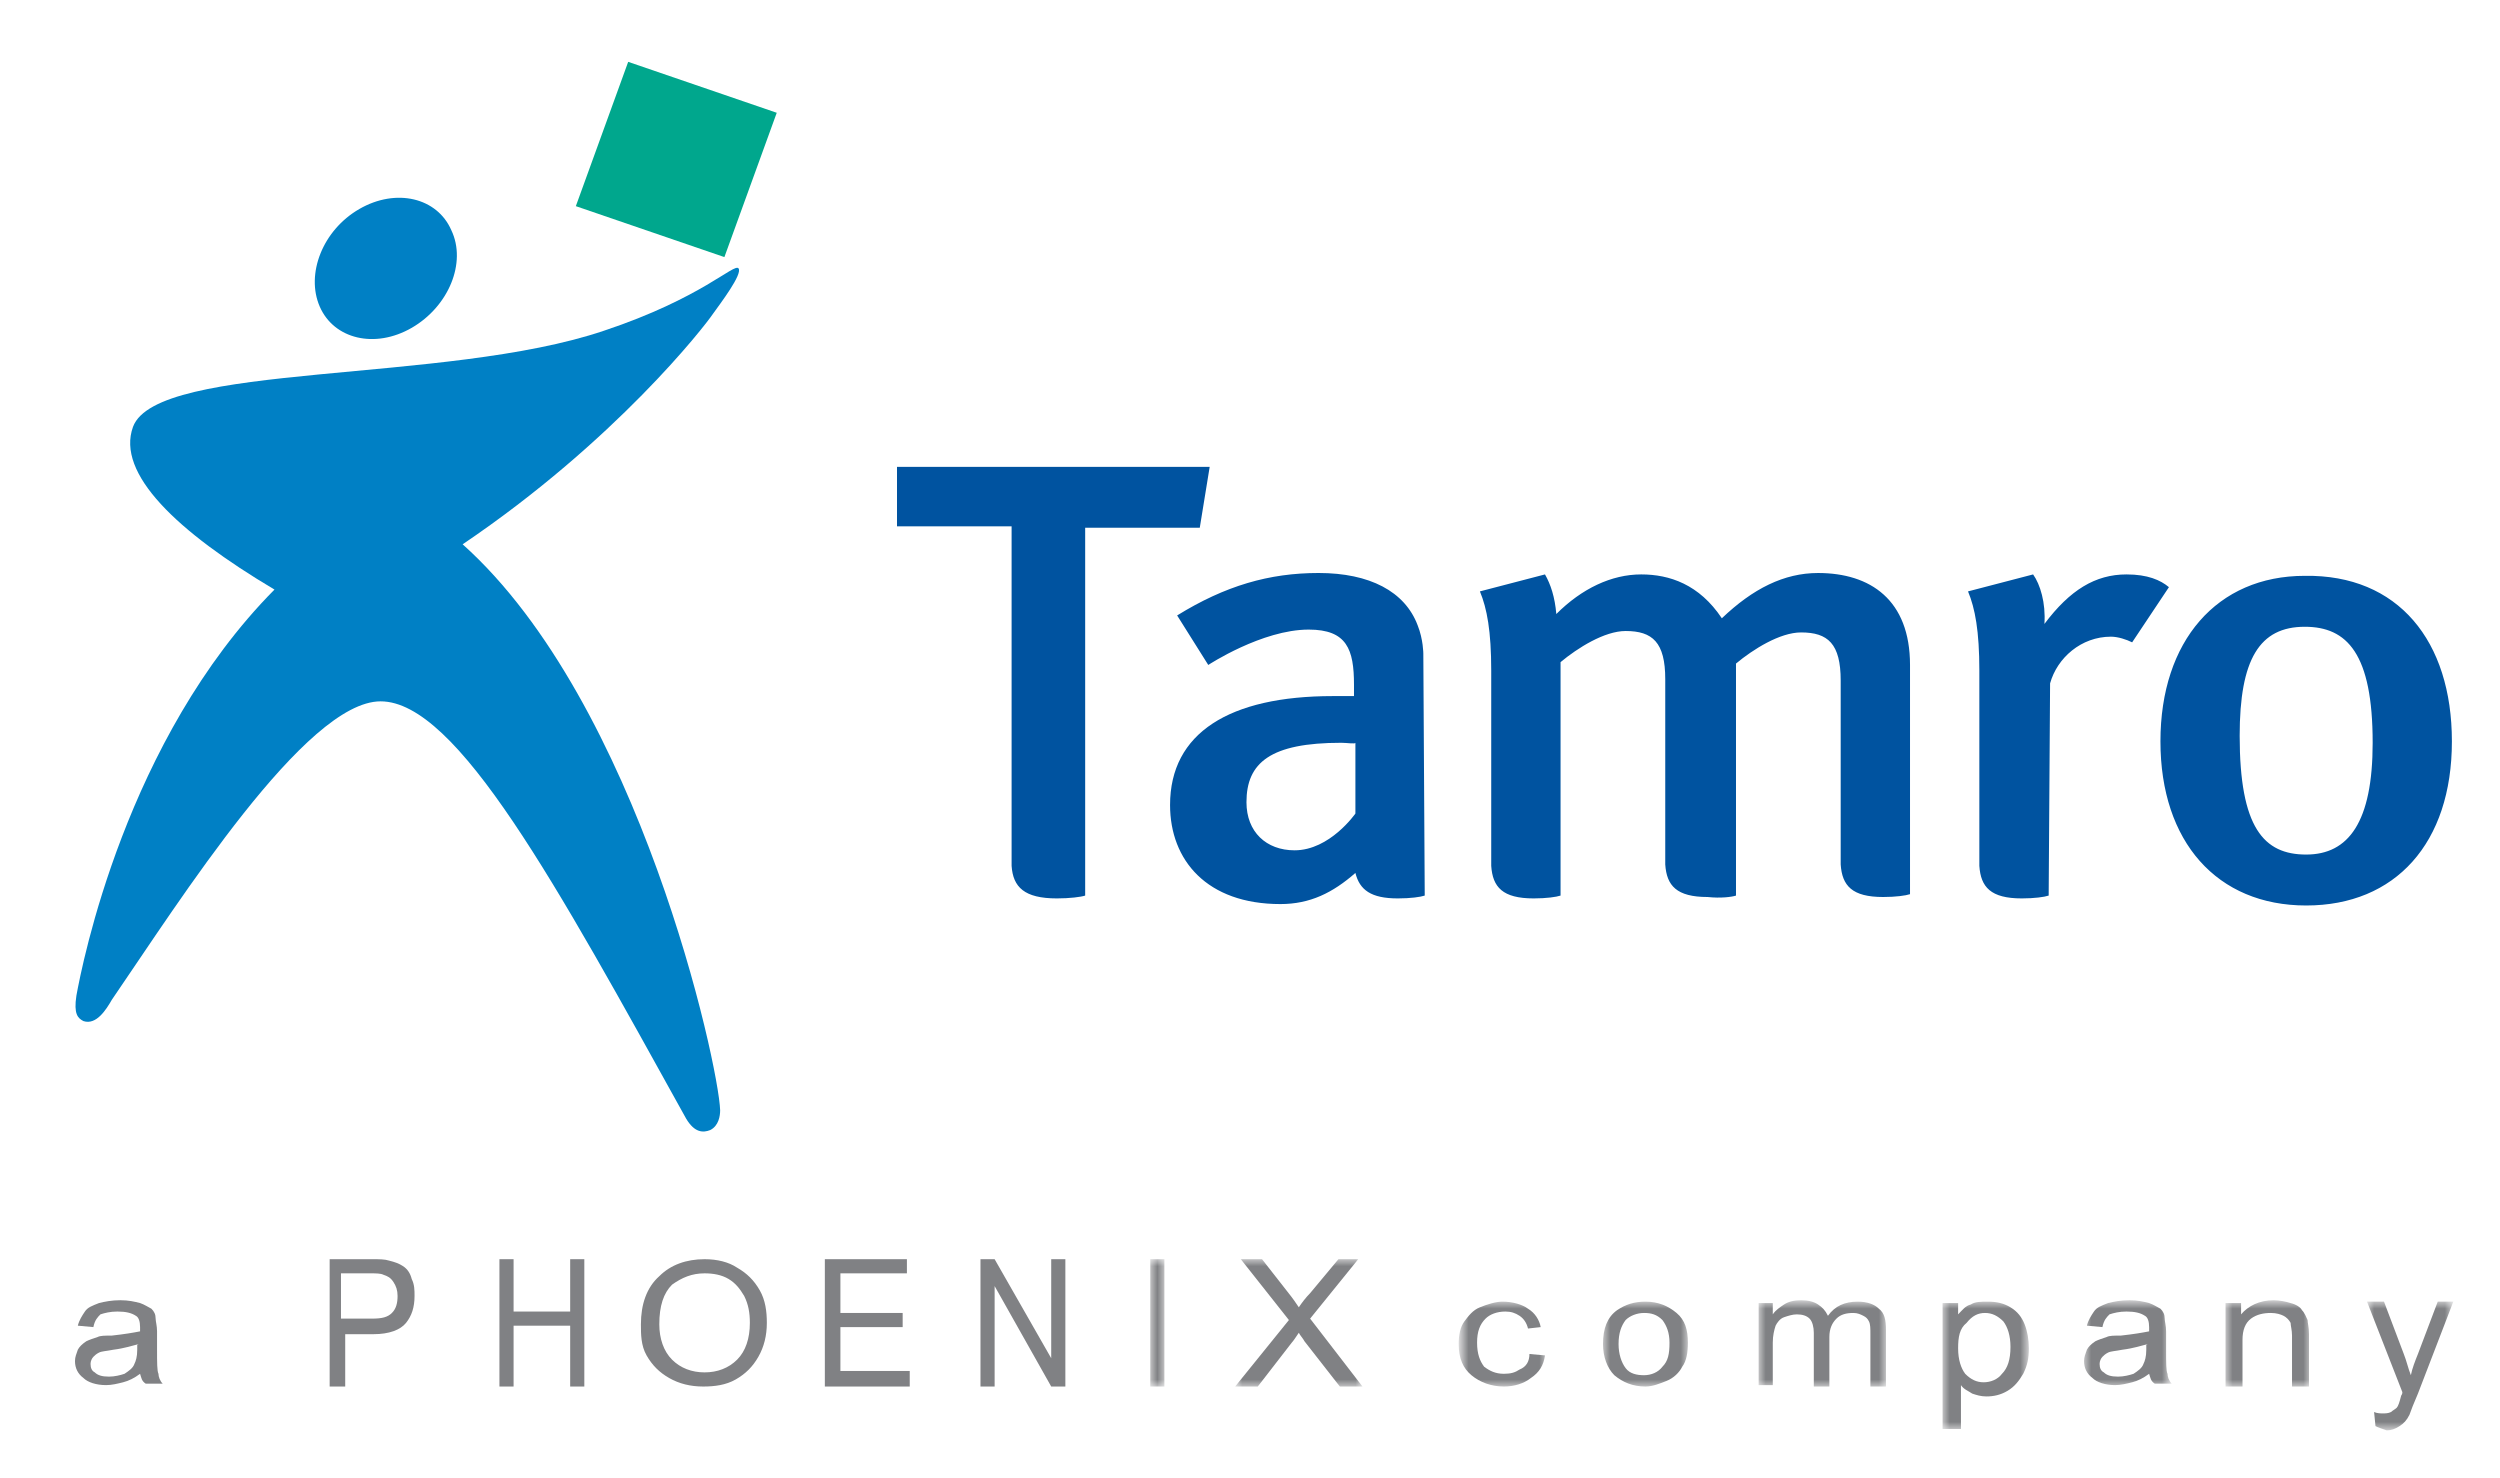 <?xml version="1.0" encoding="UTF-8"?>
<!-- Generator: Adobe Illustrator 24.0.3, SVG Export Plug-In . SVG Version: 6.00 Build 0)  -->
<svg xmlns="http://www.w3.org/2000/svg" xmlns:xlink="http://www.w3.org/1999/xlink" version="1.1" id="Layer_1" x="0px" y="0px" viewBox="0 0 176.7 104.5" style="enable-background:new 0 0 176.7 104.5;" xml:space="preserve">
<style type="text/css">
	.st0{fill-rule:evenodd;clip-rule:evenodd;fill:#0080C5;}
	.st1{fill-rule:evenodd;clip-rule:evenodd;fill:#00A78D;}
	.st2{fill-rule:evenodd;clip-rule:evenodd;fill:#0053A0;}
	.st3{fill-rule:evenodd;clip-rule:evenodd;fill:#808184;}
	.st4{filter:url(#Adobe_OpacityMaskFilter);}
	.st5{fill-rule:evenodd;clip-rule:evenodd;fill:#FFFFFF;}
	.st6{mask:url(#mask-4_1_);fill-rule:evenodd;clip-rule:evenodd;fill:#808184;}
	.st7{filter:url(#Adobe_OpacityMaskFilter_1_);}
	.st8{mask:url(#mask-4_2_);fill-rule:evenodd;clip-rule:evenodd;fill:#808184;}
	.st9{filter:url(#Adobe_OpacityMaskFilter_2_);}
	.st10{mask:url(#mask-4_3_);fill-rule:evenodd;clip-rule:evenodd;fill:#808184;}
	.st11{filter:url(#Adobe_OpacityMaskFilter_3_);}
	.st12{mask:url(#mask-4_4_);fill-rule:evenodd;clip-rule:evenodd;fill:#808184;}
	.st13{filter:url(#Adobe_OpacityMaskFilter_4_);}
	.st14{mask:url(#mask-4_5_);fill-rule:evenodd;clip-rule:evenodd;fill:#808184;}
	.st15{filter:url(#Adobe_OpacityMaskFilter_5_);}
	.st16{mask:url(#mask-4_6_);fill-rule:evenodd;clip-rule:evenodd;fill:#808184;}
	.st17{filter:url(#Adobe_OpacityMaskFilter_6_);}
	.st18{mask:url(#mask-4_7_);fill-rule:evenodd;clip-rule:evenodd;fill:#808184;}
	.st19{filter:url(#Adobe_OpacityMaskFilter_7_);}
	.st20{mask:url(#mask-4_8_);fill-rule:evenodd;clip-rule:evenodd;fill:#808184;}
	.st21{filter:url(#Adobe_OpacityMaskFilter_8_);}
	.st22{mask:url(#mask-4_9_);fill-rule:evenodd;clip-rule:evenodd;fill:#808184;}
	.st23{fill:none;}
</style>
<title>logo</title>
<desc>Created with Sketch.</desc>
<g id="Palvelu_jakelu_ja_varastointi" transform="translate(-245, 0)">
	<g id="UI-blocks_x2F_Header" transform="translate(282, 29)">
		<g id="LOGO" transform="translate(0, 6)">
			<g id="Group-32">
				<g id="tamod" transform="translate(0, 1.371)">
					<g id="Group">
						<path id="Fill-1" class="st0" d="M13.4-14.2c0.5-0.7,2.1-2.8,1.8-3.2c-0.3-0.4-2.6,2.1-9.5,4.4c-11.2,3.8-31.6,2.2-33.3,6.8        c-1.2,3.3,3.1,7.4,10,11.5C-28.1,15.9-31.2,31.8-31.6,34c-0.2,1.3,0.1,1.6,0.5,1.8c0.9,0.3,1.6-0.8,2-1.5        c4.8-7,13.7-21.1,19-21.1c5.4,0,12.4,12.9,21.6,29.5c0.6,1,1.2,1,1.7,0.8c0.6-0.3,0.7-1,0.7-1.4c-0.1-3.2-5.7-28.8-18.2-40        C6.5-5.2,12.8-13.3,13.4-14.2z"></path>
						<path id="Fill-3" class="st0" d="M-5.1-20.1c-1-2.3-3.9-3-6.5-1.5c-2.6,1.5-3.8,4.6-2.8,6.9c1,2.3,3.9,3,6.5,1.5        C-5.3-14.7-4-17.8-5.1-20.1z"></path>
						<polygon id="Fill-5" class="st1" points="7.4,-32 3.7,-21.8 14.2,-18.2 17.9,-28.4       "></polygon>
					</g>
				</g>
				<g id="Group-7" transform="translate(35, 1)">
					<g id="Clip-6">
					</g>
				</g>
				<path id="Fill-8" class="st2" d="M107.8,28.3c-0.3,0.1-1,0.2-1.9,0.2c-2.2,0-2.9-0.8-3-2.3V12.4c0-2.8-0.3-4.4-0.8-5.6l4.6-1.2      c0.5,0.7,0.9,2,0.8,3.5c1.8-2.4,3.6-3.5,5.8-3.5c1.5,0,2.4,0.4,3,0.9l-2.6,3.9c-0.4-0.2-1-0.4-1.5-0.4c-2.1,0-3.8,1.5-4.3,3.3      L107.8,28.3z M85.7,28.3l0-16.4c1.2-1,3.1-2.2,4.6-2.2c1.9,0,2.8,0.8,2.8,3.4l0,13c0.1,1.5,0.8,2.3,3,2.3c0.9,0,1.6-0.1,1.9-0.2      l0-16.2c0-4.6-2.8-6.5-6.5-6.5c-2.4,0-4.6,1.1-6.8,3.2C83.1,6.3,81,5.6,79,5.6c-2.1,0-4.2,1-6,2.8c-0.1-1.2-0.4-2.1-0.8-2.8      l-4.6,1.2c0.5,1.2,0.8,2.8,0.8,5.6v13.8c0.1,1.5,0.8,2.3,3,2.3c0.9,0,1.6-0.1,1.9-0.2V11.8c1.2-1,3.1-2.2,4.6-2.2      c1.9,0,2.8,0.8,2.8,3.4l0,13.1c0.1,1.5,0.8,2.3,3,2.3C84.6,28.5,85.4,28.4,85.7,28.3L85.7,28.3z M39.7,28.3      c-0.3,0.1-1.1,0.2-2,0.2c-2.3,0-3.1-0.8-3.2-2.3v-24h-8.1V-2h22.1l-0.7,4.3h-8.1L39.7,28.3z M121.3,17c0,6.5,1.7,8.4,4.7,8.4      c3,0,4.7-2.3,4.7-7.9c0-6.3-1.8-8.2-4.8-8.2C122.7,9.3,121.3,11.6,121.3,17L121.3,17z M136.3,17.4c0,7.2-4,11.6-10.3,11.6      c-6.3,0-10.3-4.5-10.3-11.6s4-11.7,10.2-11.7C132.5,5.6,136.3,10.3,136.3,17.4L136.3,17.4z M63.7,28.3c-0.3,0.1-1,0.2-1.9,0.2      c-1.9,0-2.7-0.6-3-1.8c-1.6,1.4-3.2,2.2-5.3,2.2c-5.2,0-7.8-3.1-7.8-7c0-5.1,4.2-7.7,11.5-7.7h1.5v-0.8c0-2.5-0.5-3.9-3.2-3.9      c-3.3,0-7.1,2.5-7.1,2.5l-2.2-3.5c3.4-2.1,6.5-3,10-3c3.6,0,6.1,1.3,7,3.7c0.4,1,0.4,2,0.4,2L63.7,28.3z M57.8,17.5      c-5,0-6.7,1.4-6.7,4.2c0,2.1,1.4,3.4,3.4,3.4c2.5,0,4.3-2.6,4.3-2.6l0-5C58.8,17.6,58.2,17.5,57.8,17.5L57.8,17.5z"></path>
				<path id="Fill-10" class="st3" d="M-27.2,60c-0.4,0.1-1,0.3-1.8,0.4c-0.5,0.1-0.8,0.1-1,0.2s-0.3,0.2-0.4,0.3      c-0.1,0.1-0.2,0.3-0.2,0.5c0,0.3,0.1,0.5,0.3,0.6c0.2,0.2,0.5,0.3,1,0.3c0.4,0,0.8-0.1,1.1-0.2c0.3-0.2,0.6-0.4,0.7-0.7      c0.1-0.2,0.2-0.5,0.2-1V60z M-27.1,62.1c-0.4,0.3-0.8,0.5-1.2,0.6c-0.4,0.1-0.8,0.2-1.2,0.2c-0.7,0-1.3-0.2-1.6-0.5      c-0.4-0.3-0.6-0.7-0.6-1.2c0-0.3,0.1-0.5,0.2-0.8c0.1-0.2,0.3-0.4,0.6-0.6c0.2-0.1,0.5-0.2,0.8-0.3c0.2-0.1,0.5-0.1,1-0.1      c0.9-0.1,1.5-0.2,2-0.3c0-0.1,0-0.2,0-0.3c0-0.4-0.1-0.7-0.3-0.8c-0.3-0.2-0.7-0.3-1.3-0.3c-0.5,0-0.9,0.1-1.2,0.2      c-0.2,0.2-0.4,0.4-0.5,0.9l-1.1-0.1c0.1-0.4,0.3-0.7,0.5-1c0.2-0.3,0.5-0.4,1-0.6c0.4-0.1,0.9-0.2,1.5-0.2c0.6,0,1,0.1,1.4,0.2      c0.3,0.1,0.6,0.3,0.8,0.4c0.2,0.2,0.3,0.4,0.3,0.7c0,0.2,0.1,0.5,0.1,0.9v1.3c0,0.9,0,1.5,0.1,1.7c0,0.2,0.1,0.5,0.3,0.7h-1.2      C-27,62.6-27,62.4-27.1,62.1L-27.1,62.1z"></path>
				<path id="Fill-12" class="st3" d="M-12.7,58.2h2c0.7,0,1.1-0.1,1.4-0.4c0.3-0.3,0.4-0.7,0.4-1.2c0-0.4-0.1-0.7-0.3-1      c-0.2-0.3-0.4-0.4-0.7-0.5c-0.2-0.1-0.5-0.1-1-0.1h-2V58.2z M-13.7,63v-9h3c0.5,0,0.9,0,1.2,0.1c0.4,0.1,0.7,0.2,1,0.4      c0.3,0.2,0.5,0.5,0.6,0.9c0.2,0.4,0.2,0.8,0.2,1.2c0,0.8-0.2,1.4-0.6,1.9c-0.4,0.5-1.2,0.8-2.3,0.8h-2V63H-13.7z"></path>
				<polygon id="Fill-14" class="st3" points="-1.7,63 -1.7,54 -0.7,54 -0.7,57.7 3.3,57.7 3.3,54 4.3,54 4.3,63 3.3,63 3.3,58.7       -0.7,58.7 -0.7,63     "></polygon>
				<path id="Fill-16" class="st3" d="M9.6,58.6c0,1,0.3,1.9,0.9,2.5c0.6,0.6,1.4,0.9,2.3,0.9c0.9,0,1.7-0.3,2.3-0.9      c0.6-0.6,0.9-1.5,0.9-2.6c0-0.7-0.1-1.3-0.4-1.9c-0.3-0.5-0.6-0.9-1.1-1.2C14,55.1,13.4,55,12.8,55c-0.9,0-1.6,0.3-2.3,0.8      C9.9,56.4,9.6,57.3,9.6,58.6 M8.3,58.6c0-1.4,0.4-2.6,1.3-3.4c0.8-0.8,1.9-1.2,3.2-1.2c0.9,0,1.7,0.2,2.3,0.6      c0.7,0.4,1.2,0.9,1.6,1.6c0.4,0.7,0.5,1.5,0.5,2.3c0,0.9-0.2,1.7-0.6,2.4c-0.4,0.7-0.9,1.2-1.6,1.6c-0.7,0.4-1.5,0.5-2.3,0.5      c-0.9,0-1.7-0.2-2.4-0.6c-0.7-0.4-1.2-0.9-1.6-1.6S8.3,59.3,8.3,58.6"></path>
				<polygon id="Fill-18" class="st3" points="21.3,63 21.3,54 27.1,54 27.1,55 22.4,55 22.4,57.8 26.8,57.8 26.8,58.8 22.4,58.8       22.4,61.9 27.3,61.9 27.3,63     "></polygon>
				<polygon id="Fill-20" class="st3" points="32.3,63 32.3,54 33.3,54 37.3,61 37.3,54 38.3,54 38.3,63 37.3,63 33.3,55.9 33.3,63           "></polygon>
				<g id="Clip-23">
				</g>
				<defs>
					<filter id="Adobe_OpacityMaskFilter" x="44.3" y="54" width="1" height="9">
						<feColorMatrix type="matrix" values="1 0 0 0 0  0 1 0 0 0  0 0 1 0 0  0 0 0 1 0"></feColorMatrix>
					</filter>
				</defs>
				<mask maskUnits="userSpaceOnUse" x="44.3" y="54" width="1" height="9" id="mask-4_1_">
					<g class="st4">
						<polygon id="path-3_1_" class="st5" points="-31.7,66 136.3,66 136.3,-32 -31.7,-32       "></polygon>
					</g>
				</mask>
				<polygon id="Fill-22" class="st6" points="44.3,63 45.3,63 45.3,54 44.3,54     "></polygon>
				<defs>
					<filter id="Adobe_OpacityMaskFilter_1_" x="50.3" y="54" width="9" height="9">
						<feColorMatrix type="matrix" values="1 0 0 0 0  0 1 0 0 0  0 0 1 0 0  0 0 0 1 0"></feColorMatrix>
					</filter>
				</defs>
				<mask maskUnits="userSpaceOnUse" x="50.3" y="54" width="9" height="9" id="mask-4_2_">
					<g class="st7">
						<polygon id="path-3_2_" class="st5" points="-31.7,66 136.3,66 136.3,-32 -31.7,-32       "></polygon>
					</g>
				</mask>
				<path id="Fill-24" class="st8" d="M50.3,63l3.8-4.7L50.7,54h1.5l1.8,2.3c0.4,0.5,0.6,0.8,0.8,1.1c0.2-0.3,0.5-0.7,0.8-1l2-2.4      H59l-3.4,4.2l3.7,4.8h-1.6l-2.5-3.2c-0.1-0.2-0.3-0.4-0.4-0.6c-0.2,0.3-0.4,0.6-0.5,0.7L51.9,63H50.3z"></path>
				<defs>
					<filter id="Adobe_OpacityMaskFilter_2_" x="66.3" y="57" width="6" height="6">
						<feColorMatrix type="matrix" values="1 0 0 0 0  0 1 0 0 0  0 0 1 0 0  0 0 0 1 0"></feColorMatrix>
					</filter>
				</defs>
				<mask maskUnits="userSpaceOnUse" x="66.3" y="57" width="6" height="6" id="mask-4_3_">
					<g class="st9">
						<polygon id="path-3_3_" class="st5" points="-31.7,66 136.3,66 136.3,-32 -31.7,-32       "></polygon>
					</g>
				</mask>
				<path id="Fill-25" class="st10" d="M71.1,60.7l1.1,0.1c-0.1,0.7-0.4,1.2-1,1.6c-0.5,0.4-1.2,0.6-1.9,0.6c-0.9,0-1.7-0.3-2.3-0.8      c-0.6-0.5-0.9-1.2-0.9-2.2c0-0.6,0.1-1.2,0.4-1.6s0.6-0.8,1.1-1c0.5-0.2,1.1-0.4,1.6-0.4c0.7,0,1.4,0.2,1.8,0.5      c0.5,0.3,0.8,0.8,0.9,1.3L71,58.9c-0.1-0.4-0.3-0.7-0.6-0.9c-0.3-0.2-0.6-0.3-1-0.3c-0.6,0-1.1,0.2-1.4,0.5      c-0.4,0.4-0.6,0.9-0.6,1.7c0,0.8,0.2,1.3,0.5,1.7c0.4,0.3,0.8,0.5,1.4,0.5c0.5,0,0.8-0.1,1.1-0.3C70.9,61.6,71.1,61.2,71.1,60.7      "></path>
				<defs>
					<filter id="Adobe_OpacityMaskFilter_3_" x="76.3" y="57" width="6" height="6">
						<feColorMatrix type="matrix" values="1 0 0 0 0  0 1 0 0 0  0 0 1 0 0  0 0 0 1 0"></feColorMatrix>
					</filter>
				</defs>
				<mask maskUnits="userSpaceOnUse" x="76.3" y="57" width="6" height="6" id="mask-4_4_">
					<g class="st11">
						<polygon id="path-3_4_" class="st5" points="-31.7,66 136.3,66 136.3,-32 -31.7,-32       "></polygon>
					</g>
				</mask>
				<path id="Fill-26" class="st12" d="M77.4,60c0,0.7,0.2,1.3,0.5,1.7s0.8,0.5,1.3,0.5c0.5,0,1-0.2,1.3-0.6      c0.4-0.4,0.5-0.9,0.5-1.7c0-0.7-0.2-1.2-0.5-1.6c-0.4-0.4-0.8-0.5-1.3-0.5c-0.5,0-1,0.2-1.3,0.5C77.6,58.7,77.4,59.2,77.4,60       M76.3,60c0-1.1,0.3-1.9,1-2.4c0.6-0.4,1.2-0.6,2-0.6c0.9,0,1.6,0.3,2.2,0.8c0.6,0.5,0.8,1.2,0.8,2.1c0,0.7-0.1,1.3-0.4,1.7      c-0.2,0.4-0.6,0.8-1.1,1c-0.5,0.2-1,0.4-1.5,0.4c-0.9,0-1.6-0.3-2.2-0.8C76.6,61.7,76.3,60.9,76.3,60"></path>
				<defs>
					<filter id="Adobe_OpacityMaskFilter_4_" x="87.3" y="57" width="9" height="6">
						<feColorMatrix type="matrix" values="1 0 0 0 0  0 1 0 0 0  0 0 1 0 0  0 0 0 1 0"></feColorMatrix>
					</filter>
				</defs>
				<mask maskUnits="userSpaceOnUse" x="87.3" y="57" width="9" height="6" id="mask-4_5_">
					<g class="st13">
						<polygon id="path-3_5_" class="st5" points="-31.7,66 136.3,66 136.3,-32 -31.7,-32       "></polygon>
					</g>
				</mask>
				<path id="Fill-27" class="st14" d="M87.3,63v-5.9h1v0.8c0.2-0.3,0.5-0.5,0.8-0.7c0.3-0.2,0.7-0.3,1.2-0.3c0.5,0,0.9,0.1,1.2,0.3      c0.3,0.2,0.5,0.4,0.7,0.8c0.5-0.7,1.2-1,2.1-1c0.7,0,1.2,0.2,1.5,0.5c0.4,0.3,0.5,0.8,0.5,1.5v4h-1.1v-3.7c0-0.4,0-0.7-0.1-0.9      c-0.1-0.2-0.2-0.3-0.4-0.4c-0.2-0.1-0.4-0.2-0.7-0.2c-0.5,0-0.9,0.1-1.2,0.4c-0.3,0.3-0.5,0.7-0.5,1.3V63h-1.1v-3.8      c0-0.4-0.1-0.8-0.3-1c-0.2-0.2-0.5-0.3-0.9-0.3c-0.3,0-0.6,0.1-0.9,0.2c-0.3,0.1-0.5,0.4-0.6,0.6c-0.1,0.3-0.2,0.7-0.2,1.2v3      H87.3z"></path>
				<defs>
					<filter id="Adobe_OpacityMaskFilter_5_" x="100.3" y="57" width="6" height="9">
						<feColorMatrix type="matrix" values="1 0 0 0 0  0 1 0 0 0  0 0 1 0 0  0 0 0 1 0"></feColorMatrix>
					</filter>
				</defs>
				<mask maskUnits="userSpaceOnUse" x="100.3" y="57" width="6" height="9" id="mask-4_6_">
					<g class="st15">
						<polygon id="path-3_6_" class="st5" points="-31.7,66 136.3,66 136.3,-32 -31.7,-32       "></polygon>
					</g>
				</mask>
				<path id="Fill-28" class="st16" d="M101.4,60.3c0,0.8,0.2,1.4,0.5,1.8c0.4,0.4,0.8,0.6,1.3,0.6c0.5,0,1-0.2,1.3-0.6      c0.4-0.4,0.6-1,0.6-1.9c0-0.8-0.2-1.4-0.5-1.8c-0.4-0.4-0.8-0.6-1.3-0.6c-0.5,0-0.9,0.2-1.3,0.7      C101.5,58.9,101.4,59.5,101.4,60.3L101.4,60.3z M100.3,66v-8.9h1.1v0.8c0.3-0.3,0.5-0.6,0.9-0.7c0.3-0.2,0.7-0.2,1.2-0.2      c0.6,0,1.1,0.1,1.6,0.4c0.5,0.3,0.8,0.7,1,1.2c0.2,0.5,0.3,1.1,0.3,1.7c0,0.7-0.1,1.2-0.4,1.8c-0.3,0.5-0.6,0.9-1.1,1.2      c-0.5,0.3-1,0.4-1.5,0.4c-0.4,0-0.7-0.1-1-0.2c-0.3-0.2-0.6-0.3-0.8-0.6V66H100.3z"></path>
				<defs>
					<filter id="Adobe_OpacityMaskFilter_6_" x="110.3" y="57" width="6" height="6">
						<feColorMatrix type="matrix" values="1 0 0 0 0  0 1 0 0 0  0 0 1 0 0  0 0 0 1 0"></feColorMatrix>
					</filter>
				</defs>
				<mask maskUnits="userSpaceOnUse" x="110.3" y="57" width="6" height="6" id="mask-4_7_">
					<g class="st17">
						<polygon id="path-3_7_" class="st5" points="-31.7,66 136.3,66 136.3,-32 -31.7,-32       "></polygon>
					</g>
				</mask>
				<path id="Fill-29" class="st18" d="M114.8,60c-0.4,0.1-1,0.3-1.8,0.4c-0.5,0.1-0.8,0.1-1,0.2c-0.2,0.1-0.3,0.2-0.4,0.3      c-0.1,0.1-0.2,0.3-0.2,0.5c0,0.3,0.1,0.5,0.3,0.6c0.2,0.2,0.5,0.3,1,0.3c0.4,0,0.8-0.1,1.1-0.2c0.3-0.2,0.6-0.4,0.7-0.7      c0.1-0.2,0.2-0.5,0.2-1V60z M114.9,62.1c-0.4,0.3-0.8,0.5-1.2,0.6c-0.4,0.1-0.8,0.2-1.2,0.2c-0.7,0-1.3-0.2-1.6-0.5      c-0.4-0.3-0.6-0.7-0.6-1.2c0-0.3,0.1-0.5,0.2-0.8c0.1-0.2,0.3-0.4,0.6-0.6c0.2-0.1,0.5-0.2,0.8-0.3c0.2-0.1,0.5-0.1,1-0.1      c0.9-0.1,1.5-0.2,2-0.3c0-0.1,0-0.2,0-0.3c0-0.4-0.1-0.7-0.3-0.8c-0.3-0.2-0.7-0.3-1.3-0.3c-0.5,0-0.9,0.1-1.2,0.2      c-0.2,0.2-0.4,0.4-0.5,0.9l-1.1-0.1c0.1-0.4,0.3-0.7,0.5-1c0.2-0.3,0.5-0.4,1-0.6c0.4-0.1,0.9-0.2,1.5-0.2c0.6,0,1,0.1,1.4,0.2      c0.3,0.1,0.6,0.3,0.8,0.4c0.2,0.2,0.3,0.4,0.3,0.7c0,0.2,0.1,0.5,0.1,0.9v1.3c0,0.9,0,1.5,0.1,1.7c0,0.2,0.1,0.5,0.3,0.7h-1.2      C115,62.6,115,62.4,114.9,62.1L114.9,62.1z"></path>
				<defs>
					<filter id="Adobe_OpacityMaskFilter_7_" x="120.3" y="57" width="6" height="6">
						<feColorMatrix type="matrix" values="1 0 0 0 0  0 1 0 0 0  0 0 1 0 0  0 0 0 1 0"></feColorMatrix>
					</filter>
				</defs>
				<mask maskUnits="userSpaceOnUse" x="120.3" y="57" width="6" height="6" id="mask-4_8_">
					<g class="st19">
						<polygon id="path-3_8_" class="st5" points="-31.7,66 136.3,66 136.3,-32 -31.7,-32       "></polygon>
					</g>
				</mask>
				<path id="Fill-30" class="st20" d="M120.3,63v-5.9h1.1v0.8c0.5-0.6,1.3-1,2.3-1c0.4,0,0.9,0.1,1.2,0.2c0.4,0.1,0.7,0.3,0.8,0.5      c0.2,0.2,0.3,0.5,0.4,0.7c0,0.2,0.1,0.5,0.1,1V63H125v-3.6c0-0.4-0.1-0.7-0.1-0.9c-0.1-0.2-0.3-0.4-0.5-0.5      c-0.2-0.1-0.5-0.2-0.9-0.2c-0.5,0-1,0.1-1.4,0.4c-0.4,0.3-0.6,0.8-0.6,1.5V63H120.3z"></path>
				<defs>
					<filter id="Adobe_OpacityMaskFilter_8_" x="130.3" y="57" width="6" height="9">
						<feColorMatrix type="matrix" values="1 0 0 0 0  0 1 0 0 0  0 0 1 0 0  0 0 0 1 0"></feColorMatrix>
					</filter>
				</defs>
				<mask maskUnits="userSpaceOnUse" x="130.3" y="57" width="6" height="9" id="mask-4_9_">
					<g class="st21">
						<polygon id="path-3_9_" class="st5" points="-31.7,66 136.3,66 136.3,-32 -31.7,-32       "></polygon>
					</g>
				</mask>
				<path id="Fill-31" class="st22" d="M130.9,65.8l-0.1-1c0.2,0.1,0.5,0.1,0.6,0.1c0.2,0,0.4,0,0.6-0.1c0.1-0.1,0.3-0.2,0.4-0.3      c0.1-0.1,0.2-0.4,0.3-0.8c0-0.1,0.1-0.1,0.1-0.3l-2.5-6.4h1.2l1.4,3.7c0.2,0.5,0.3,1,0.5,1.5c0.1-0.5,0.3-1,0.5-1.5l1.4-3.7h1.1      l-2.5,6.5c-0.3,0.7-0.5,1.2-0.6,1.5c-0.2,0.4-0.4,0.6-0.7,0.8c-0.3,0.2-0.6,0.3-0.9,0.3C131.4,66,131.1,65.9,130.9,65.8"></path>
			</g>
		</g>
	</g>
	<rect id="logo" x="213.3" y="-32" class="st23" width="250" height="163"></rect>
</g>
</svg>
